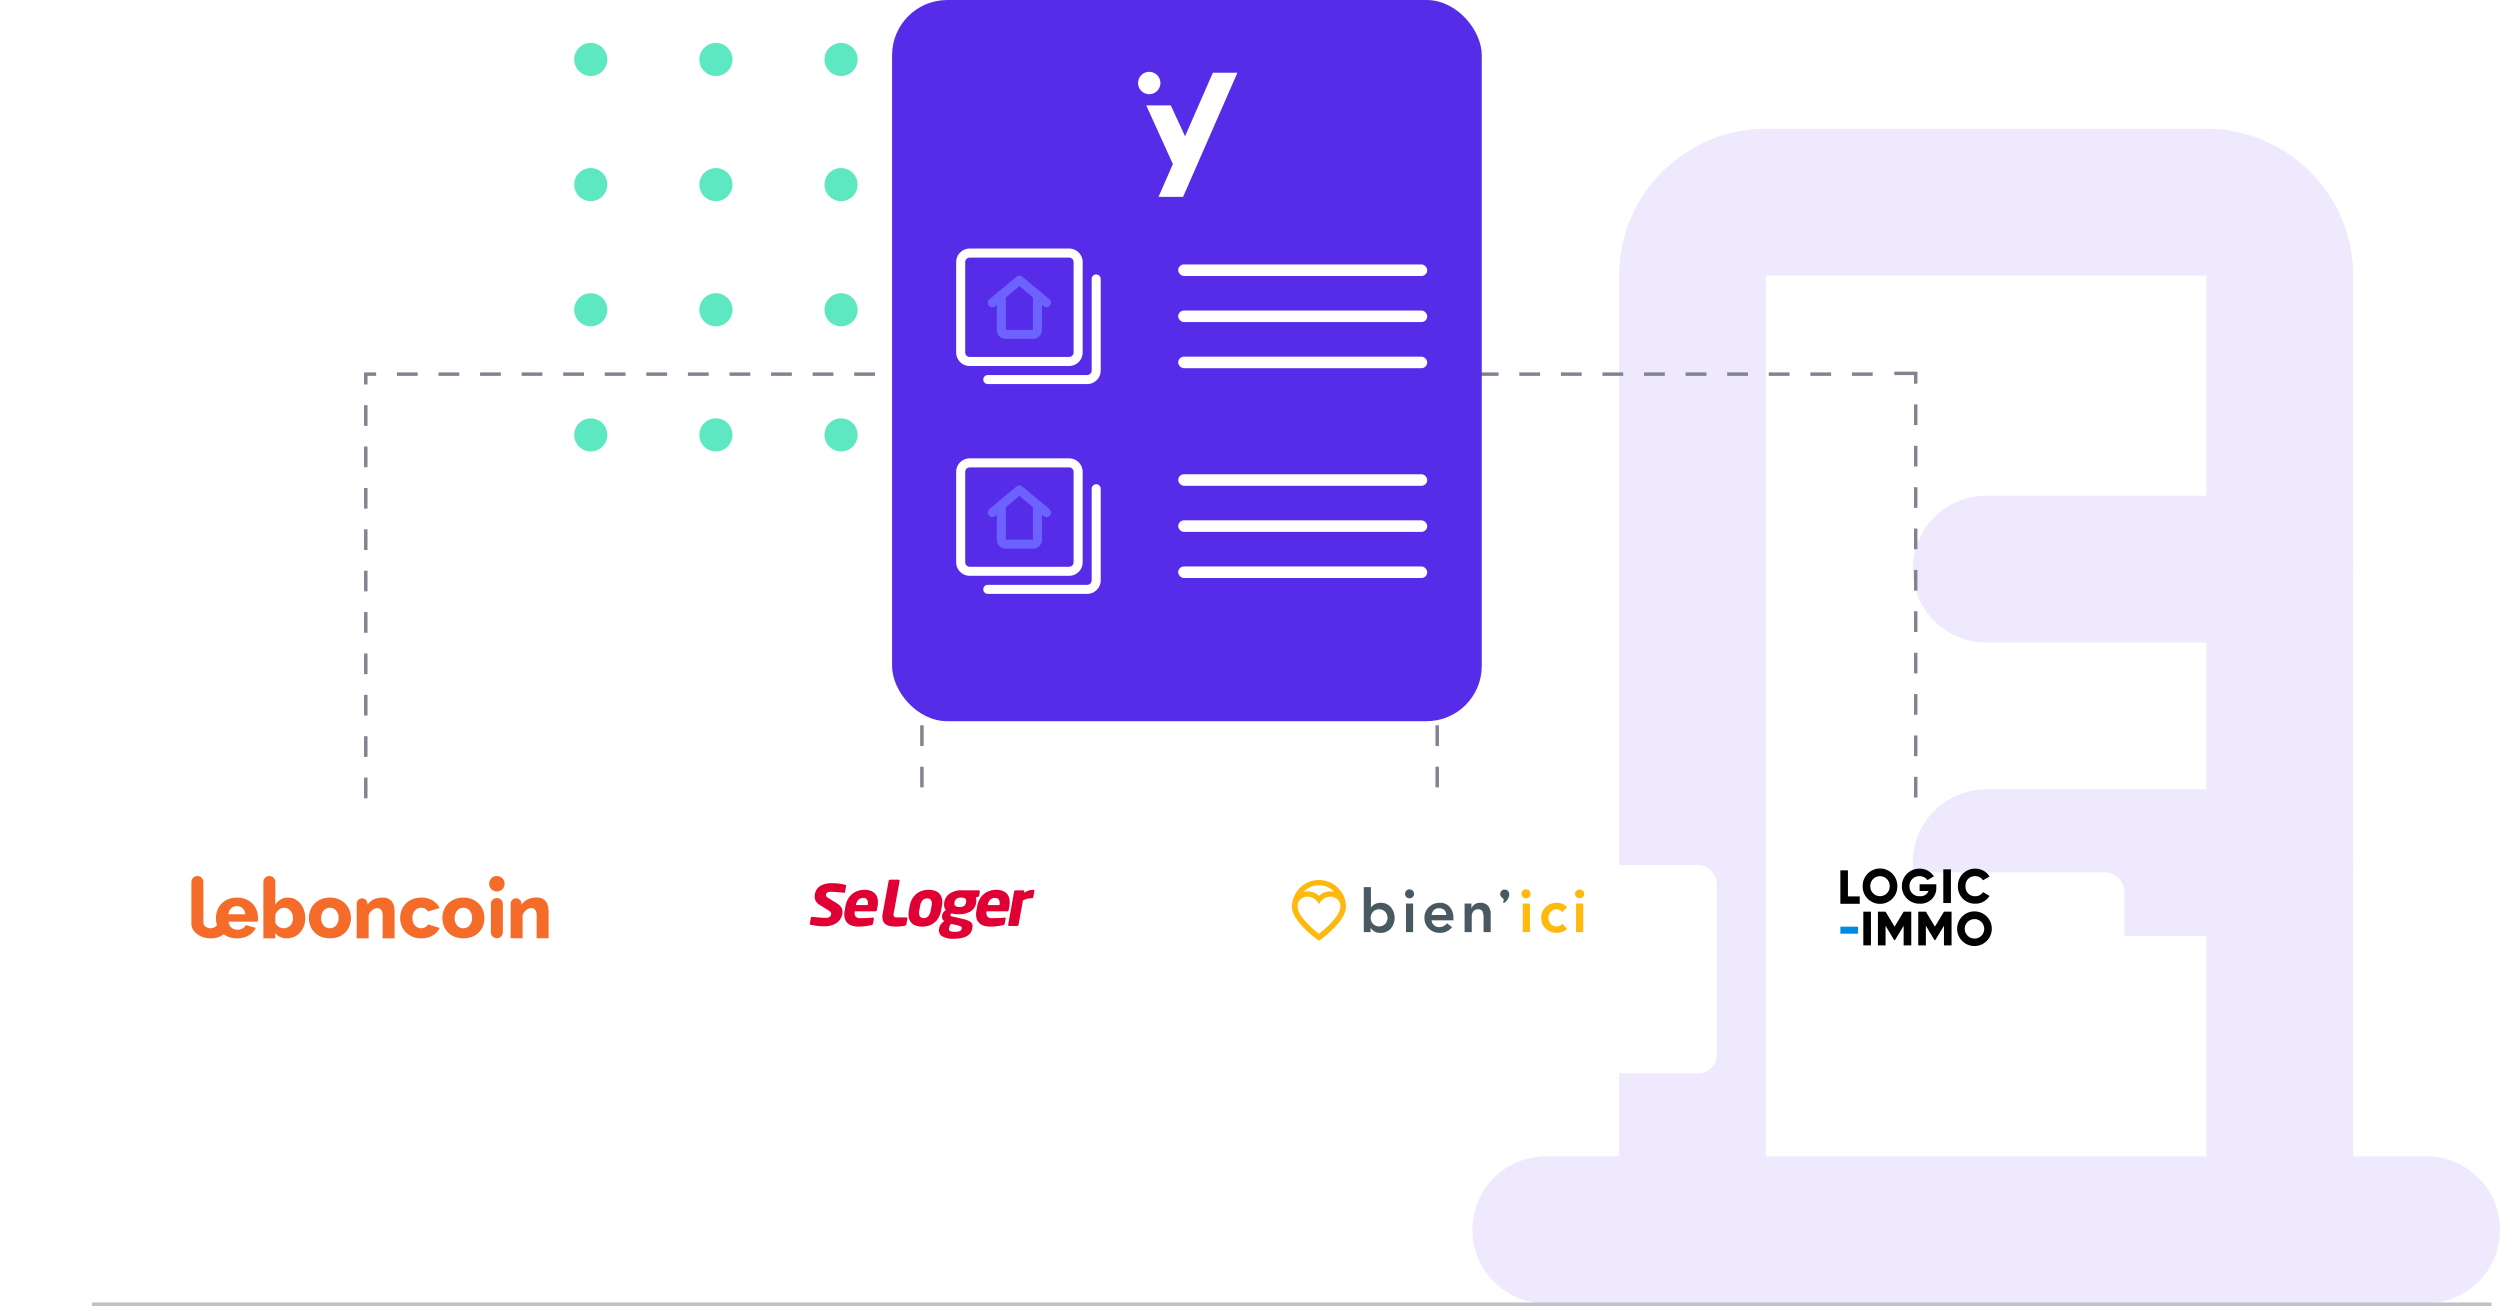 <?xml version="1.0" encoding="utf-8"?>
<svg xmlns="http://www.w3.org/2000/svg" xmlns:xlink="http://www.w3.org/1999/xlink" width="679.209" height="354.858" viewBox="0 0 679.209 354.858">
  <defs>
    <clipPath id="clip-path">
      <rect width="79" height="112" fill="none"/>
    </clipPath>
    <filter id="Rectangle_2474" x="447.999" y="189" width="177.139" height="147.023" filterUnits="userSpaceOnUse">
      <feOffset dx="16" dy="16" input="SourceAlpha"/>
      <feGaussianBlur stdDeviation="16" result="blur"/>
      <feFlood flood-color="#070723" flood-opacity="0.149"/>
      <feComposite operator="in" in2="blur"/>
      <feComposite in="SourceGraphic"/>
    </filter>
    <filter id="Rectangle_2474-2" x="299" y="187" width="215.406" height="152.59" filterUnits="userSpaceOnUse">
      <feOffset dx="16" dy="16" input="SourceAlpha"/>
      <feGaussianBlur stdDeviation="16" result="blur-2"/>
      <feFlood flood-color="#070723" flood-opacity="0.149"/>
      <feComposite operator="in" in2="blur-2"/>
      <feComposite in="SourceGraphic"/>
    </filter>
    <filter id="Rectangle_2474-3" x="168" y="187" width="197.032" height="152.046" filterUnits="userSpaceOnUse">
      <feOffset dx="16" dy="16" input="SourceAlpha"/>
      <feGaussianBlur stdDeviation="16" result="blur-3"/>
      <feFlood flood-color="#070723" flood-opacity="0.149"/>
      <feComposite operator="in" in2="blur-3"/>
      <feComposite in="SourceGraphic"/>
    </filter>
    <filter id="Rectangle_2474-4" x="0" y="186" width="233.049" height="152.937" filterUnits="userSpaceOnUse">
      <feOffset dx="16" dy="16" input="SourceAlpha"/>
      <feGaussianBlur stdDeviation="16" result="blur-4"/>
      <feFlood flood-color="#070723" flood-opacity="0.149"/>
      <feComposite operator="in" in2="blur-4"/>
      <feComposite in="SourceGraphic"/>
    </filter>
  </defs>
  <g id="lignages_immobilier_plateforme_diffusion_annonces" transform="translate(115 2.03)">
    <g id="Pattern_Dot_Vert" data-name="Pattern Dot Vert" transform="translate(41 9.627)">
      <g id="Grille_de_répétition_39" data-name="Grille de répétition 39" clip-path="url(#clip-path)">
        <g transform="translate(-655 -193)">
          <circle id="Ellipse_8" data-name="Ellipse 8" cx="4.5" cy="4.5" r="4.5" transform="translate(655 193)" fill="#5de8c1"/>
        </g>
        <g transform="translate(-621 -193)">
          <circle id="Ellipse_8-2" data-name="Ellipse 8" cx="4.5" cy="4.5" r="4.5" transform="translate(655 193)" fill="#5de8c1"/>
        </g>
        <g transform="translate(-587 -193)">
          <circle id="Ellipse_8-3" data-name="Ellipse 8" cx="4.5" cy="4.5" r="4.5" transform="translate(655 193)" fill="#5de8c1"/>
        </g>
        <g transform="translate(-655 -159)">
          <circle id="Ellipse_8-4" data-name="Ellipse 8" cx="4.5" cy="4.5" r="4.5" transform="translate(655 193)" fill="#5de8c1"/>
        </g>
        <g transform="translate(-621 -159)">
          <circle id="Ellipse_8-5" data-name="Ellipse 8" cx="4.5" cy="4.5" r="4.5" transform="translate(655 193)" fill="#5de8c1"/>
        </g>
        <g transform="translate(-587 -159)">
          <circle id="Ellipse_8-6" data-name="Ellipse 8" cx="4.5" cy="4.5" r="4.5" transform="translate(655 193)" fill="#5de8c1"/>
        </g>
        <g transform="translate(-655 -125)">
          <circle id="Ellipse_8-7" data-name="Ellipse 8" cx="4.5" cy="4.5" r="4.5" transform="translate(655 193)" fill="#5de8c1"/>
        </g>
        <g transform="translate(-621 -125)">
          <circle id="Ellipse_8-8" data-name="Ellipse 8" cx="4.5" cy="4.5" r="4.5" transform="translate(655 193)" fill="#5de8c1"/>
        </g>
        <g transform="translate(-587 -125)">
          <circle id="Ellipse_8-9" data-name="Ellipse 8" cx="4.5" cy="4.5" r="4.5" transform="translate(655 193)" fill="#5de8c1"/>
        </g>
        <g transform="translate(-655 -91)">
          <circle id="Ellipse_8-10" data-name="Ellipse 8" cx="4.5" cy="4.5" r="4.5" transform="translate(655 193)" fill="#5de8c1"/>
        </g>
        <g transform="translate(-621 -91)">
          <circle id="Ellipse_8-11" data-name="Ellipse 8" cx="4.5" cy="4.5" r="4.5" transform="translate(655 193)" fill="#5de8c1"/>
        </g>
        <g transform="translate(-587 -91)">
          <circle id="Ellipse_8-12" data-name="Ellipse 8" cx="4.5" cy="4.5" r="4.5" transform="translate(655 193)" fill="#5de8c1"/>
        </g>
      </g>
    </g>
    <g id="diffusion_annonces_immo" transform="translate(-1162 -6986.924)">
      <g id="undraw_online_organizer_ofxm" transform="translate(1072 6984.894)">
        <g id="Groupe_3340" data-name="Groupe 3340" transform="translate(355.022 34.976)">
          <g id="Group_3" data-name="Group 3" transform="translate(0 0)">
            <g id="Regular_3" data-name="Regular 3" transform="translate(20 0)">
              <path id="Tracé_10639" data-name="Tracé 10639" d="M486.228,417.571H326.692a19.949,19.949,0,0,1-19.942-19.942V138.384A39.932,39.932,0,0,1,346.634,98.5H466.286a39.932,39.932,0,0,1,39.884,39.884V397.629A19.949,19.949,0,0,1,486.228,417.571ZM346.634,377.687H466.286v-239.3H346.634Z" transform="translate(-266.866 -98.5)" fill="#eee9fd"/>
              <path id="Tracé_10640" data-name="Tracé 10640" d="M409.46,142.134H329.692a19.942,19.942,0,0,1,0-39.884H409.46a19.942,19.942,0,1,1,0,39.884Z" transform="translate(-190.098 -2.54)" fill="#eee9fd"/>
              <path id="Tracé_10641" data-name="Tracé 10641" d="M409.46,145.134H329.692a19.942,19.942,0,0,1,0-39.884H409.46a19.942,19.942,0,1,1,0,39.884Z" transform="translate(-190.098 74.228)" fill="#eee9fd"/>
              <path id="Tracé_10642" data-name="Tracé 10642" d="M372.576,148.884H332.692a19.942,19.942,0,0,1,0-39.884h39.884a19.942,19.942,0,0,1,0,39.884Z" transform="translate(-113.33 170.187)" fill="#eee9fd"/>
              <path id="Tracé_10643" data-name="Tracé 10643" d="M365.076,148.884H325.192a19.942,19.942,0,0,1,0-39.884h39.884a19.942,19.942,0,0,1,0,39.884Z" transform="translate(-305.25 170.187)" fill="#eee9fd"/>
            </g>
          </g>
        </g>
        <g id="Groupe_3332" data-name="Groupe 3332" transform="translate(73.908 100.969)">
          <path id="Tracé_10606" data-name="Tracé 10606" d="M417.651,419.89h-.937v5.621h.937Zm0,11.243h-.937v5.621h.937Zm0,11.243h-.937V448h.937Zm0,11.243h-.937v5.621h.937Zm0,11.243h-.937v5.621h.937Zm0,11.243h-.937v5.621h.937Zm0,11.243h-.937v5.621h.937Zm0,11.243h-.937v5.621h.937Zm0,11.243h-.937v5.621h.937Zm0,11.243h-.937V526.7h.937Z" transform="translate(-416.714 -410.784)" fill="#828290"/>
          <path id="Tracé_10607" data-name="Tracé 10607" d="M129.993,368.646h-3.279v3.279h.937v-2.342h2.342Z" transform="translate(-126.714 -368.441)" fill="#828290"/>
          <path id="Tracé_10608" data-name="Tracé 10608" d="M832.965,616.662h-5.647v.937h5.647Zm-11.295,0h-5.645v.937h5.647Zm-11.294,0h-5.648v.937h5.648Zm-11.295,0h-5.647v.937h5.647Zm-11.294,0h-5.647v.937h5.647Zm-11.295,0h-5.647v.937h5.647Zm-11.294,0h-5.647v.937H765.2Zm-11.294,0h-5.647v.937h5.647Zm-11.294,0h-5.647v.937h5.647Zm-11.295,0H725.67v.937h5.647Zm-11.294,0h-5.647v.937h5.647Zm-11.294,0h-5.647v.937h5.647Zm-11.294,0h-5.647v.937h5.648Zm-11.295,0h-5.647v.937h5.647Zm-11.294,0H669.2v.937h5.647Zm-11.295,0H657.9v.937h5.647Zm-11.294,0H646.61v.937h5.647Zm-11.294,0h-5.647v.937h5.647Zm-11.294,0h-5.647v.937h5.647Zm-11.294,0h-5.647v.937h5.647Zm-11.294,0h-5.647v.937h5.647Zm-11.294,0h-5.647v.937h5.647Zm-11.294,0h-5.647v.937h5.647Zm-11.294,0H567.55v.937H573.2Zm-11.294,0h-5.647v.937H561.9Zm-11.294,0h-5.647v.937h5.647Zm-11.294,0h-5.647v.937h5.647Zm-11.294,0h-5.647v.937h5.647Zm-11.294,0h-5.647v.937h5.647Zm-11.294,0h-5.647v.937h5.647Zm-11.294,0H488.49v.937h5.647Zm-11.294,0H477.2v.937h5.647Zm-11.294,0H465.9v.937h5.647Zm-11.294,0h-5.647v.937h5.647Zm-11.294,0h-5.647v.937h5.647Zm-11.294,0h-5.647v.937h5.647Z" transform="translate(-423.092 -616.457)" fill="#828290"/>
          <path id="Tracé_10609" data-name="Tracé 10609" d="M881.122,368.646h-6.279v.937h5.342v2.342h.937Z" transform="translate(-459.093 -368.646)" fill="#828290"/>
          <path id="Tracé_10610" data-name="Tracé 10610" d="M1172.791,526.7h-.937v-5.621h.937Zm0-11.243h-.937v-5.621h.937Zm0-11.243h-.937V498.59h.937Zm0-11.243h-.937v-5.621h.937Zm0-11.243h-.937V476.1h.937Zm0-11.243h-.937v-5.621h.937Zm0-11.243h-.937v-5.621h.937Zm0-11.243h-.937v-5.621h.937Zm0-11.243h-.937v-5.621h.937Zm0-11.243h-.937V419.89h.937Z" transform="translate(-750.761 -410.99)" fill="#828290"/>
        </g>
        <g id="Groupe_3338" data-name="Groupe 3338" transform="translate(234.776 197.051)">
          <path id="Tracé_10606-2" data-name="Tracé 10606" d="M417.651,419.89h-.937v5.621h.937Zm0,11.243h-.937v5.621h.937Z" transform="translate(-426.49 -419.89)" fill="#828290"/>
        </g>
        <g id="Groupe_3333" data-name="Groupe 3333" transform="translate(0 236.892)">
          <rect id="Rectangle_2473" data-name="Rectangle 2473" width="651.89" height="1" transform="translate(0 116.967)" fill="#c0c0c7"/>
        </g>
        <g id="Groupe_3330" data-name="Groupe 3330" transform="translate(217.361 0)">
          <rect id="Rectangle_2464" data-name="Rectangle 2464" width="160.21" height="195.936" rx="15" fill="#572ce8"/>
          <g id="Groupe_3329" data-name="Groupe 3329" transform="translate(-291.503 -210.959)">
            <rect id="Rectangle_2466" data-name="Rectangle 2466" width="67.652" height="3.132" rx="1.566" transform="translate(369.242 282.804)" fill="#fff"/>
            <rect id="Rectangle_2467" data-name="Rectangle 2467" width="67.652" height="3.132" rx="1.566" transform="translate(369.242 295.331)" fill="#fff"/>
            <rect id="Rectangle_2468" data-name="Rectangle 2468" width="67.652" height="3.132" rx="1.566" transform="translate(369.242 307.858)" fill="#fff"/>
            <g id="Real-Estate_real-estate-house" data-name="Real-Estate / real-estate-house" transform="translate(-135.081 183.738)">
              <g id="Group_6" data-name="Group 6" transform="translate(444 94.75)">
                <g id="Regular_6" data-name="Regular 6">
                  <path id="Tracé_10630" data-name="Tracé 10630" d="M474.68,126.658h-27A3.686,3.686,0,0,1,444,122.976V98.432a3.686,3.686,0,0,1,3.682-3.682h27a3.686,3.686,0,0,1,3.682,3.682v24.544A3.686,3.686,0,0,1,474.68,126.658Zm-27-29.453a1.229,1.229,0,0,0-1.227,1.227v24.544a1.229,1.229,0,0,0,1.227,1.227h27a1.229,1.229,0,0,0,1.227-1.227V98.432A1.229,1.229,0,0,0,474.68,97.2Z" transform="translate(-444 -94.75)" fill="#fff"/>
                  <path id="Tracé_10631" data-name="Tracé 10631" d="M476.726,128.83h-27a1.227,1.227,0,0,1,0-2.454h27a1.229,1.229,0,0,0,1.227-1.227V100.277a1.227,1.227,0,1,1,2.454,0v24.872A3.686,3.686,0,0,1,476.726,128.83Z" transform="translate(-441.137 -92.014)" fill="#fff"/>
                  <path id="Tracé_10632" data-name="Tracé 10632" d="M460.568,114.84H453.2a2.457,2.457,0,0,1-2.454-2.454v-9.409a1.227,1.227,0,1,1,2.454,0v9.409h7.363v-9.409a1.227,1.227,0,1,1,2.454,0v9.409A2.457,2.457,0,0,1,460.568,114.84Z" transform="translate(-439.705 -90.296)" fill="#6c63ff"/>
                  <path id="Tracé_10633" data-name="Tracé 10633" d="M465.2,107.84a1.219,1.219,0,0,1-.785-.285l-6.578-5.482-6.578,5.482a1.227,1.227,0,0,1-1.571-1.885l7.363-6.136a1.226,1.226,0,0,1,1.571,0l7.363,6.136a1.227,1.227,0,0,1-.785,2.17Z" transform="translate(-440.66 -91.887)" fill="#6c63ff"/>
                </g>
              </g>
            </g>
          </g>
          <g id="Groupe_3329-2" data-name="Groupe 3329" transform="translate(-291.503 -153.959)">
            <rect id="Rectangle_2466-2" data-name="Rectangle 2466" width="67.652" height="3.132" rx="1.566" transform="translate(369.242 282.804)" fill="#fff"/>
            <rect id="Rectangle_2467-2" data-name="Rectangle 2467" width="67.652" height="3.132" rx="1.566" transform="translate(369.242 295.331)" fill="#fff"/>
            <rect id="Rectangle_2468-2" data-name="Rectangle 2468" width="67.652" height="3.132" rx="1.566" transform="translate(369.242 307.858)" fill="#fff"/>
            <g id="Real-Estate_real-estate-house-2" data-name="Real-Estate / real-estate-house" transform="translate(-135.081 183.738)">
              <g id="Group_6-2" data-name="Group 6" transform="translate(444 94.75)">
                <g id="Regular_6-2" data-name="Regular 6">
                  <path id="Tracé_10630-2" data-name="Tracé 10630" d="M474.68,126.658h-27A3.686,3.686,0,0,1,444,122.976V98.432a3.686,3.686,0,0,1,3.682-3.682h27a3.686,3.686,0,0,1,3.682,3.682v24.544A3.686,3.686,0,0,1,474.68,126.658Zm-27-29.453a1.229,1.229,0,0,0-1.227,1.227v24.544a1.229,1.229,0,0,0,1.227,1.227h27a1.229,1.229,0,0,0,1.227-1.227V98.432A1.229,1.229,0,0,0,474.68,97.2Z" transform="translate(-444 -94.75)" fill="#fff"/>
                  <path id="Tracé_10631-2" data-name="Tracé 10631" d="M476.726,128.83h-27a1.227,1.227,0,0,1,0-2.454h27a1.229,1.229,0,0,0,1.227-1.227V100.277a1.227,1.227,0,1,1,2.454,0v24.872A3.686,3.686,0,0,1,476.726,128.83Z" transform="translate(-441.137 -92.014)" fill="#fff"/>
                  <path id="Tracé_10632-2" data-name="Tracé 10632" d="M460.568,114.84H453.2a2.457,2.457,0,0,1-2.454-2.454v-9.409a1.227,1.227,0,1,1,2.454,0v9.409h7.363v-9.409a1.227,1.227,0,1,1,2.454,0v9.409A2.457,2.457,0,0,1,460.568,114.84Z" transform="translate(-439.705 -90.296)" fill="#6c63ff"/>
                  <path id="Tracé_10633-2" data-name="Tracé 10633" d="M465.2,107.84a1.219,1.219,0,0,1-.785-.285l-6.578-5.482-6.578,5.482a1.227,1.227,0,0,1-1.571-1.885l7.363-6.136a1.226,1.226,0,0,1,1.571,0l7.363,6.136a1.227,1.227,0,0,1-.785,2.17Z" transform="translate(-440.66 -91.887)" fill="#6c63ff"/>
                </g>
              </g>
            </g>
          </g>
          <g id="Logo_Sigle_Y_Fond_sombre" transform="translate(66.836 19.524)">
            <path id="Tracé_7251" data-name="Tracé 7251" d="M1426.878,1463.214l-3.879-8.39h-6.66l7.229,15.949-3.9,8.9h6.672l14.76-33.729h-6.66Z" transform="translate(-1414.114 -1445.714)" fill="#fff"/>
            <path id="Tracé_7252" data-name="Tracé 7252" d="M1416.1,1447.425a3.033,3.033,0,1,0-3.033,3.033,3.033,3.033,0,0,0,3.033-3.033" transform="translate(-1410.036 -1444.392)" fill="#fff"/>
          </g>
        </g>
        <g id="Groupe_3810" data-name="Groupe 3810" transform="translate(374.776 197.051)">
          <path id="Tracé_10606-3" data-name="Tracé 10606" d="M417.651,419.89h-.937v5.621h.937Zm0,11.243h-.937v5.621h.937Z" transform="translate(-426.49 -419.89)" fill="#828290"/>
        </g>
      </g>
      <g id="Groupe_3337" data-name="Groupe 3337" transform="translate(1079.479 7203.357)">
        <g id="Groupe_3331" data-name="Groupe 3331" transform="translate(-552.547 2.538)">
          <g transform="matrix(1, 0, 0, 1, 520.07, -221)" filter="url(#Rectangle_2474)">
            <rect id="Rectangle_2474-5" data-name="Rectangle 2474" width="81.139" height="51.023" rx="5" transform="matrix(1, 0, 0, 1, 480, 221)" fill="#fff"/>
          </g>
          <g id="Page-1" transform="translate(986.431 15)">
            <g id="LI_Tablet_25ans" transform="translate(33.636 0)">
              <g id="Group" transform="translate(0 0)">
                <g id="Group-16-Copy" transform="translate(0 0)">
                  <path id="Fill-1" d="M0,34.914H4.785V33H0Z" transform="translate(0 -17.241)" fill="#008be3" fill-rule="evenodd"/>
                  <path id="Fill-2" d="M0,1v9.092H5.264v-2H2.054V1Z" transform="translate(0 -0.553)" fill-rule="evenodd"/>
                  <g id="Group-15" transform="translate(6.059)">
                    <path id="Fill-3" d="M20.008,4.825a2.639,2.639,0,1,0-5.276,0,2.639,2.639,0,1,0,5.276,0m-7.345,0a4.708,4.708,0,1,1,9.414,0,4.708,4.708,0,1,1-9.414,0" transform="translate(-12.663 -0.066)" fill-rule="evenodd"/>
                    <g id="Group-7" transform="translate(10.655)">
                      <path id="Fill-5" d="M9.463,5.087A4.254,4.254,0,0,1,5,9.584,4.725,4.725,0,0,1,.113,4.838,4.72,4.72,0,0,1,4.859.066,4.617,4.617,0,0,1,8.816,2.158L7.058,3.178A2.579,2.579,0,0,0,4.846,2.106,2.617,2.617,0,0,0,2.182,4.851,2.623,2.623,0,0,0,5.027,7.545,2.248,2.248,0,0,0,7.342,6.133H4.924V4.3H9.463Z" transform="translate(-0.113 -0.066)" fill-rule="evenodd"/>
                    </g>
                    <path id="Fill-8" d="M58.442,9.6h2.069V.449H58.442Z" transform="translate(-36.536 -0.266)" fill-rule="evenodd"/>
                    <path id="Fill-10" d="M66.738,4.825A4.614,4.614,0,0,1,71.445.067a4.5,4.5,0,0,1,3.879,2.118L73.54,3.23a2.334,2.334,0,0,0-2.095-1.124,2.52,2.52,0,0,0-2.638,2.719,2.52,2.52,0,0,0,2.638,2.719A2.319,2.319,0,0,0,73.54,6.42l1.785,1.046a4.471,4.471,0,0,1-3.879,2.118,4.614,4.614,0,0,1-4.707-4.759" transform="translate(-40.863 -0.066)" fill-rule="evenodd"/>
                    <path id="Fill-11" d="M13.035,33.644H15.1V24.492H13.035Z" transform="translate(-12.857 -12.804)" fill-rule="evenodd"/>
                    <path id="Fill-12" d="M30.383,33.644H28.314V28.323l-2.341,3.883h-.233L23.4,28.323v5.321H21.331V24.492H23.4l2.457,4.066,2.457-4.066h2.069Z" transform="translate(-17.183 -12.804)" fill-rule="evenodd"/>
                    <path id="Fill-13" d="M53.273,33.644H51.2V28.323l-2.341,3.883H48.63l-2.341-3.883v5.321H44.221V24.492h2.069l2.457,4.066L51.2,24.492h2.069Z" transform="translate(-29.12 -12.804)" fill-rule="evenodd"/>
                    <path id="Fill-14" d="M73.644,28.868a2.639,2.639,0,1,0-2.638,2.72,2.589,2.589,0,0,0,2.638-2.72m-7.345,0a4.707,4.707,0,1,1,4.707,4.759A4.692,4.692,0,0,1,66.3,28.868" transform="translate(-40.634 -12.605)" fill-rule="evenodd"/>
                  </g>
                </g>
              </g>
            </g>
          </g>
        </g>
        <g id="Groupe_3334" data-name="Groupe 3334" transform="translate(-808.471 0.537)">
          <g transform="matrix(1, 0, 0, 1, 775.99, -219)" filter="url(#Rectangle_2474-2)">
            <rect id="Rectangle_2474-6" data-name="Rectangle 2474" width="119.407" height="56.59" rx="5" transform="matrix(1, 0, 0, 1, 331, 219)" fill="#fff"/>
          </g>
          <g id="logo_bienici" transform="translate(1126.992 20)">
            <path id="Tracé_10634" data-name="Tracé 10634" d="M0,7.308c0,1.709,1.182,3.75,3.513,6.066a31.163,31.163,0,0,0,3.38,2.894l.449.323.449-.323a31.087,31.087,0,0,0,3.38-2.894c2.331-2.316,3.513-4.357,3.513-6.066A7.343,7.343,0,0,0,0,7.308Zm7.343-5.78a5.8,5.8,0,0,1,4.2,1.8,4.591,4.591,0,0,0-1.162-.147A4.181,4.181,0,0,0,7.342,4.411,4.181,4.181,0,0,0,4.3,3.177a4.6,4.6,0,0,0-1.161.147,5.8,5.8,0,0,1,4.2-1.8ZM1.535,7.308A5.78,5.78,0,0,1,1.6,6.444a2.931,2.931,0,0,1,.133-.32A2.774,2.774,0,0,1,4.3,4.6,3.446,3.446,0,0,1,7.342,6.715,3.541,3.541,0,0,1,10.384,4.6a2.774,2.774,0,0,1,2.569,1.526,2.922,2.922,0,0,1,.133.321,5.78,5.78,0,0,1,.065.863c0,2.436-3.846,5.885-5.808,7.387-1.962-1.5-5.808-4.951-5.808-7.387Z" transform="translate(0 0)" fill="#ffb90c" fill-rule="evenodd"/>
            <path id="Tracé_10635" data-name="Tracé 10635" d="M222.9,35.236V23h1.945v5.454h.047a3.207,3.207,0,0,1,2.641-1.186,3.476,3.476,0,0,1,2.7,1.166,4.589,4.589,0,0,1,.008,5.837,3.566,3.566,0,0,1-2.791,1.162,2.894,2.894,0,0,1-2.672-1.36h-.032v1.162Zm1.882-3.885a2.356,2.356,0,0,0,.625,1.64,2.344,2.344,0,0,0,3.317,0,2.477,2.477,0,0,0,0-3.28,2.344,2.344,0,0,0-3.317,0,2.356,2.356,0,0,0-.625,1.64Zm9.58,3.885v-7.77h1.945v7.77h-1.945Zm5.018-3.885a3.857,3.857,0,0,1,1.214-2.94,4.232,4.232,0,0,1,3.016-1.142,3.361,3.361,0,0,1,2.645,1.118,4.526,4.526,0,0,1,.992,3.11v.53h-5.922a2,2,0,0,0,.68,1.344,2.08,2.08,0,0,0,1.407.506,2.6,2.6,0,0,0,2.087-1.051l1.391,1.051a4.031,4.031,0,0,1-3.281,1.557,4.235,4.235,0,0,1-3.012-1.142,3.851,3.851,0,0,1-1.218-2.94Zm1.945-.778h3.985a1.8,1.8,0,0,0-.542-1.352,2.022,2.022,0,0,0-1.435-.49,1.935,1.935,0,0,0-1.368.49A2.142,2.142,0,0,0,241.326,30.572Zm8.964,4.663v-7.77h1.85v1.249h.032a2.412,2.412,0,0,1,2.38-1.446,2.565,2.565,0,0,1,2.143.869,3.419,3.419,0,0,1,.688,2.189v4.909h-1.937V31.3a5.466,5.466,0,0,0-.043-.735,4.765,4.765,0,0,0-.162-.711,1.114,1.114,0,0,0-.427-.613,1.356,1.356,0,0,0-.8-.217,1.6,1.6,0,0,0-1.344.557,2.224,2.224,0,0,0-.435,1.411v4.245h-1.945Zm-14.955-9.18a1.226,1.226,0,1,0-1.226-1.226,1.226,1.226,0,0,0,1.226,1.226Zm25.442.984a1.642,1.642,0,0,0,.115-.39.8.8,0,0,0-.017-.353.517.517,0,0,0-.209-.275,2.074,2.074,0,0,1-.533-.544,1.04,1.04,0,0,1-.16-.727,1.254,1.254,0,0,1,.152-.467,1.183,1.183,0,0,1,.731-.571,1.253,1.253,0,0,1,.49-.034,1.143,1.143,0,0,1,.806.463,1.314,1.314,0,0,1,.266.909,2.241,2.241,0,0,1-.261.972,3.741,3.741,0,0,1-.524.751,3.6,3.6,0,0,1-.554.5C260.9,27.405,260.72,27.172,260.777,27.04Z" transform="translate(-203.383 -20.986)" fill="#495962" fill-rule="evenodd"/>
            <path id="Tracé_10636" data-name="Tracé 10636" d="M712.681,41.531v-7.77h1.945v7.77h-1.945Zm5.018-3.885a3.857,3.857,0,0,1,1.214-2.94,4.232,4.232,0,0,1,3.016-1.142,3.606,3.606,0,0,1,2.815,1.186L723.4,36.093a2.1,2.1,0,0,0-1.47-.775,2.135,2.135,0,0,0-1.661.688,2.466,2.466,0,0,0,0,3.28,2.135,2.135,0,0,0,1.661.688,1.774,1.774,0,0,0,1.5-.727l1.3,1.391a3.443,3.443,0,0,1-1.352.814,4.569,4.569,0,0,1-1.447.277,4.235,4.235,0,0,1-3.013-1.142,3.851,3.851,0,0,1-1.218-2.94Zm9.185-6.521a1.108,1.108,0,0,1,.356-.818,1.2,1.2,0,0,1,.87-.348,1.287,1.287,0,0,1,.9.332,1.138,1.138,0,0,1,0,1.668,1.287,1.287,0,0,1-.9.332,1.194,1.194,0,0,1-.874-.348A1.114,1.114,0,0,1,726.885,31.125Zm.269,10.406v-7.77H729.1v7.77h-1.945Zm-13.587-9.18a1.226,1.226,0,1,0-1.226-1.226,1.226,1.226,0,0,0,1.226,1.226Z" transform="translate(-649.969 -27.281)" fill="#ffb90c" fill-rule="evenodd"/>
          </g>
        </g>
        <g id="Groupe_3335" data-name="Groupe 3335" transform="translate(-902.493 0.537)">
          <g transform="matrix(1, 0, 0, 1, 870.01, -219)" filter="url(#Rectangle_2474-3)">
            <rect id="Rectangle_2474-7" data-name="Rectangle 2474" width="101.033" height="56.046" rx="5" transform="matrix(1, 0, 0, 1, 200, 219)" fill="#fff"/>
          </g>
          <g id="logo_header" data-name="logo header" transform="translate(1086.804 20)">
            <g id="logo-sl" transform="translate(3.209)">
              <path id="path-1" d="M20.737,6.832a1.853,1.853,0,0,0-.163-1.415,1.226,1.226,0,0,0-1.068-.465,1.8,1.8,0,0,0-1.254.474,2.41,2.41,0,0,0-.689,1.406L17.55,6.9h3.176ZM50.846,2.885a.349.349,0,0,1,.292.127.377.377,0,0,1,.065.313l-.174.966a.39.39,0,0,1-.125.255.847.847,0,0,1-.257.118l-.57.17a2.036,2.036,0,0,1,.163.593,2.1,2.1,0,0,1-.006.66l-.025.136a3.333,3.333,0,0,1-1.56,2.413,6.426,6.426,0,0,1-3.319.754,6.626,6.626,0,0,1-1.069-.077,3.391,3.391,0,0,1-.7-.178.663.663,0,0,0-.223.178.488.488,0,0,0-.091.212.357.357,0,0,0,.05.3.744.744,0,0,0,.389.169l1.895.424q1.091.237,1.835.466a4.261,4.261,0,0,1,1.171.525,1.385,1.385,0,0,1,.561.711,2.108,2.108,0,0,1,.025,1.025l-.025.135q-.5,2.761-5.068,2.761a5.564,5.564,0,0,1-3.179-.712,1.9,1.9,0,0,1-.756-2.05l.024-.135a2.53,2.53,0,0,1,.424-1,3.557,3.557,0,0,1,.964-.9,1.173,1.173,0,0,1-.553-.7,1.889,1.889,0,0,1-.053-.872,1.846,1.846,0,0,1,.368-.831,2.944,2.944,0,0,1,.66-.609,1.618,1.618,0,0,1-.443-.931,3.27,3.27,0,0,1,0-1.084l.025-.136a3.576,3.576,0,0,1,1.456-2.321,5.821,5.821,0,0,1,3.483-.88ZM43.412,12a2.715,2.715,0,0,0-.337.466,2.173,2.173,0,0,0-.22.686l-.025.135a.585.585,0,0,0,.249.653,2.812,2.812,0,0,0,1.341.212,5.364,5.364,0,0,0,.883-.059,1.682,1.682,0,0,0,.547-.178.76.76,0,0,0,.295-.279,1.126,1.126,0,0,0,.124-.348l.024-.135a.421.421,0,0,0-.02-.229.463.463,0,0,0-.215-.212,2.448,2.448,0,0,0-.5-.2c-.22-.069-.521-.147-.9-.238ZM37.33,2.75a4.763,4.763,0,0,1,1.823.313,2.924,2.924,0,0,1,1.2.881,3.027,3.027,0,0,1,.591,1.381,5.249,5.249,0,0,1-.041,1.829l-.214,1.185a6.16,6.16,0,0,1-.618,1.829,4.816,4.816,0,0,1-1.087,1.381,4.739,4.739,0,0,1-1.522.881,5.688,5.688,0,0,1-1.936.313,4.763,4.763,0,0,1-1.823-.313,2.849,2.849,0,0,1-1.812-2.262,5.214,5.214,0,0,1,.041-1.829l.213-1.185a6.2,6.2,0,0,1,.618-1.829,4.755,4.755,0,0,1,1.1-1.381,4.871,4.871,0,0,1,1.532-.881A5.681,5.681,0,0,1,37.33,2.75Zm-17.41,0a4.39,4.39,0,0,1,1.815.339,2.92,2.92,0,0,1,1.184.931,3.143,3.143,0,0,1,.558,1.405,5.441,5.441,0,0,1-.05,1.778l-.178.982a.422.422,0,0,1-.44.407H17.245l-.007.034a2.657,2.657,0,0,0-.036.689,1.226,1.226,0,0,0,.191.586,1.133,1.133,0,0,0,.477.4,1.933,1.933,0,0,0,.837.151q.418,0,.893-.017l.939-.034q.465-.016.872-.042c.271-.017.495-.036.673-.059h.053c.22,0,.315.091.283.272l-.234,1.3a.643.643,0,0,1-.125.306.585.585,0,0,1-.324.154,16.207,16.207,0,0,1-1.7.307,16.015,16.015,0,0,1-1.955.1,5.38,5.38,0,0,1-1.53-.22,3.1,3.1,0,0,1-1.281-.728,2.862,2.862,0,0,1-.77-1.346A4.671,4.671,0,0,1,14.49,8.39L14.7,7.2a6.175,6.175,0,0,1,.629-1.845A4.774,4.774,0,0,1,18,3.063,5.688,5.688,0,0,1,19.92,2.75Zm35.8,0a4.391,4.391,0,0,1,1.815.339,2.913,2.913,0,0,1,1.184.931,3.134,3.134,0,0,1,.558,1.405A5.42,5.42,0,0,1,59.228,7.2l-.177.982a.423.423,0,0,1-.44.407H53.045l-.007.034A2.657,2.657,0,0,0,53,9.315a1.226,1.226,0,0,0,.191.586,1.129,1.129,0,0,0,.477.4,1.935,1.935,0,0,0,.837.151q.418,0,.892-.017l.94-.034q.465-.016.872-.042c.271-.017.495-.036.673-.059h.053c.22,0,.315.091.283.272l-.234,1.3a.643.643,0,0,1-.125.306.588.588,0,0,1-.325.154,16.127,16.127,0,0,1-1.7.307,16.023,16.023,0,0,1-1.955.1,5.38,5.38,0,0,1-1.53-.22,3.107,3.107,0,0,1-1.282-.728,2.867,2.867,0,0,1-.769-1.346A4.693,4.693,0,0,1,50.29,8.39L50.5,7.2a6.194,6.194,0,0,1,.629-1.845,4.773,4.773,0,0,1,2.664-2.3A5.686,5.686,0,0,1,55.72,2.75ZM29.129,0a.281.281,0,0,1,.225.1.27.27,0,0,1,.061.237L27.812,9.1A1.126,1.126,0,0,0,27.9,10a1.051,1.051,0,0,0,.818.246h2.518a.283.283,0,0,1,.226.1.275.275,0,0,1,.061.238l-.288,1.575a.448.448,0,0,1-.414.356c-.146.034-.327.063-.562.094-.287.038-.613.072-.939.1-.268.02-.667.03-.9.03A8.939,8.939,0,0,1,26.83,12.6a2.912,2.912,0,0,1-1.265-.524,2.106,2.106,0,0,1-.73-1.11A4.081,4.081,0,0,1,24.828,9.1l1.6-8.757A.4.4,0,0,1,26.58.1a.406.406,0,0,1,.263-.1ZM11.084.95a13.325,13.325,0,0,1,2.044.131,16.054,16.054,0,0,1,1.575.333c.157.042.2.106.174.255h0l-.3,1.66c-.039.214-.139.232-.238.232h-.054c-.147-.013-.357-.037-.626-.07s-.582-.066-.91-.093-.668-.052-1-.072-.655-.031-.926-.031a2.5,2.5,0,0,0-.97.14.779.779,0,0,0-.451.611.606.606,0,0,0,.146.539,2.406,2.406,0,0,0,.461.37h0l2.354,1.457a4.25,4.25,0,0,1,.888.714,2.665,2.665,0,0,1,.478.726,2.009,2.009,0,0,1,.163.742,3.857,3.857,0,0,1-.062.782,3.742,3.742,0,0,1-.5,1.289,3.6,3.6,0,0,1-.981,1.041,4.968,4.968,0,0,1-1.475.7,7,7,0,0,1-1.992.258c-.29,0-.6-.01-.919-.03s-.652-.051-.982-.091-.658-.089-.963-.142-.587-.115-.834-.181c-.156-.042-.2-.106-.173-.255h0l.3-1.66a.292.292,0,0,1,.1-.169.26.26,0,0,1,.184-.063h.07c.276.042.584.079.913.112s.681.066,1.011.092.647.049.936.063.519.02.691.02a2.091,2.091,0,0,0,1.154-.231A1.079,1.079,0,0,0,10.8,9.4a.728.728,0,0,0-.121-.559,1.955,1.955,0,0,0-.589-.5h0L7.623,6.809A2.737,2.737,0,0,1,6.545,5.631,2.739,2.739,0,0,1,6.387,3.97,3.3,3.3,0,0,1,7.8,1.726,5.9,5.9,0,0,1,11.084.95ZM65.74,2.75a.282.282,0,0,1,.225.1.279.279,0,0,1,.062.239l-.292,1.621a.467.467,0,0,1-.109.222.269.269,0,0,1-.211.1h-.139a4.432,4.432,0,0,0-1.234.169,7.4,7.4,0,0,0-1.123.422l-1.19,6.608a.434.434,0,0,1-.149.245.393.393,0,0,1-.264.11H59.2a.292.292,0,0,1-.233-.11.284.284,0,0,1-.07-.246l1.624-9.011a.4.4,0,0,1,.147-.238.406.406,0,0,1,.263-.1H63.01a.282.282,0,0,1,.226.1.275.275,0,0,1,.061.239l-.061.341a4.556,4.556,0,0,1,1.217-.605A4.15,4.15,0,0,1,65.74,2.75ZM36.909,5.087a1.659,1.659,0,0,0-1.256.516,2.968,2.968,0,0,0-.678,1.55l-.214,1.185A2.338,2.338,0,0,0,34.88,9.9a1.131,1.131,0,0,0,1.069.525q1.544,0,1.919-2.084l.214-1.185Q38.454,5.087,36.909,5.087Zm9.235-.221a1.985,1.985,0,0,0-1.319.349,1.477,1.477,0,0,0-.489.872l-.024.136a1.487,1.487,0,0,0-.017.432.686.686,0,0,0,.166.381.978.978,0,0,0,.432.271,2.471,2.471,0,0,0,.792.1,2.006,2.006,0,0,0,1.3-.322,1.441,1.441,0,0,0,.47-.864l.024-.136a1.1,1.1,0,0,0-.157-.872Q47.069,4.867,46.145,4.866Zm9.162.085a1.8,1.8,0,0,0-1.255.474,2.41,2.41,0,0,0-.689,1.406L53.35,6.9h3.176l.012-.068a1.846,1.846,0,0,0-.164-1.415A1.224,1.224,0,0,0,55.306,4.952Z" transform="translate(-5)" fill="#e00034"/>
            </g>
          </g>
        </g>
        <g id="Groupe_3336" data-name="Groupe 3336" transform="translate(-1131.04 -0.463)">
          <g transform="matrix(1, 0, 0, 1, 1098.56, -218)" filter="url(#Rectangle_2474-4)">
            <rect id="Rectangle_2474-8" data-name="Rectangle 2474" width="137.049" height="56.937" rx="5" transform="matrix(1, 0, 0, 1, 32, 218)" fill="#fff"/>
          </g>
          <path id="logo_lbc" d="M130.622,53.53a1.628,1.628,0,0,1-3.255,0V45.866a1.628,1.628,0,1,1,3.255,0Zm.474-13.208a2.1,2.1,0,1,1-2.1-2.1A2.1,2.1,0,0,1,131.1,40.322Zm4.584,5.465v.267a3.883,3.883,0,0,1,1.666-1.473,5.654,5.654,0,0,1,2.479-.518,3.287,3.287,0,0,1,1.676.376,2.676,2.676,0,0,1,.985.975,3.775,3.775,0,0,1,.457,1.311,8.938,8.938,0,0,1,.112,1.382v7.019H139.8V48.939a2.393,2.393,0,0,0-.4-1.534,1.292,1.292,0,0,0-1.046-.478,1.881,1.881,0,0,0-.7.142,2.607,2.607,0,0,0-.67.4,3.463,3.463,0,0,0-.579.6,2.691,2.691,0,0,0-.407.752v6.307h-3.251V45.71a1.463,1.463,0,0,1,1.412-1.444h.1a1.463,1.463,0,0,1,1.41,1.4v.118Zm-59.091,1.7a5.665,5.665,0,0,0-.955-1.778,4.558,4.558,0,0,0-1.453-1.189,3.986,3.986,0,0,0-1.859-.437,4.086,4.086,0,0,0-2.1.518,3.877,3.877,0,0,0-1.412,1.432V39.858h0s0-.009,0-.014a1.624,1.624,0,1,0-3.248,0s0,.009,0,.014h0V55.145h.093v0h3.139v-1.4a3.738,3.738,0,0,0,1.046.888,4.2,4.2,0,0,0,2.123.518,4.7,4.7,0,0,0,1.971-.417,4.788,4.788,0,0,0,1.585-1.158,5.4,5.4,0,0,0,1.046-1.747,6.136,6.136,0,0,0,.376-2.164,6.8,6.8,0,0,0-.346-2.184Zm-3.17,3.271a2.577,2.577,0,0,1-.518.864,2.442,2.442,0,0,1-.813.579,2.537,2.537,0,0,1-1.046.213,2.311,2.311,0,0,1-1.28-.4,2.714,2.714,0,0,1-.955-1.087V48.695a3.5,3.5,0,0,1,.985-1.321,2.169,2.169,0,0,1,1.412-.528,2.09,2.09,0,0,1,.965.223,2.447,2.447,0,0,1,.762.61,2.731,2.731,0,0,1,.5.9A3.417,3.417,0,0,1,73.6,49.67,3.128,3.128,0,0,1,73.42,50.757Zm20.42-4.95v.266A3.884,3.884,0,0,1,95.506,44.6a5.652,5.652,0,0,1,2.479-.518,3.286,3.286,0,0,1,1.676.376,2.675,2.675,0,0,1,.985.975,3.776,3.776,0,0,1,.457,1.311,8.938,8.938,0,0,1,.111,1.382v7.019H97.964V48.959a2.394,2.394,0,0,0-.4-1.534,1.293,1.293,0,0,0-1.046-.478,1.878,1.878,0,0,0-.7.142,2.6,2.6,0,0,0-.671.4,3.464,3.464,0,0,0-.579.6,2.684,2.684,0,0,0-.406.752v6.307H90.914V45.729a1.463,1.463,0,0,1,1.413-1.444h.1a1.463,1.463,0,0,1,1.41,1.4ZM62.61,45.739a5.319,5.319,0,0,0-1.788-1.209,6.165,6.165,0,0,0-2.418-.447,6.238,6.238,0,0,0-2.428.447,5.221,5.221,0,0,0-1.8,1.219,5.294,5.294,0,0,0-1.118,1.8,6.149,6.149,0,0,0-.386,2.184,5.61,5.61,0,0,0,.291,1.8,1.936,1.936,0,0,1-.644.588,2.238,2.238,0,0,1-2.042.092,2.319,2.319,0,0,1-.762-.569c-.1-.109-.26-.337-.26-1.188v-10.6a1.623,1.623,0,1,0-3.247-.014l0,11.493a3.188,3.188,0,0,0,1,2.149A5.53,5.53,0,0,0,48.816,54.7a5.342,5.342,0,0,0,.737.251,6.516,6.516,0,0,0,1.671.206,5.887,5.887,0,0,0,3.139-.793c.158-.1.3-.2.447-.307A5.6,5.6,0,0,0,56,54.719a6.308,6.308,0,0,0,2.408.437,6.048,6.048,0,0,0,3.17-.793,4.97,4.97,0,0,0,1.95-2.052l-2.763-.772a1.6,1.6,0,0,1-.422.616,2.158,2.158,0,0,1-.462.319,2.921,2.921,0,0,1-1.371.345,2.488,2.488,0,0,1-1.595-.558,2.192,2.192,0,0,1-.782-1.636h7.884a4.024,4.024,0,0,0,.061-.477q.02-.274.02-.559a5.876,5.876,0,0,0-.376-2.093,5.127,5.127,0,0,0-1.107-1.757Zm-6.543,2.875a2.488,2.488,0,0,1,.721-1.6,2.172,2.172,0,0,1,1.575-.6,2.2,2.2,0,0,1,1.564.589,2.444,2.444,0,0,1,.732,1.605H56.068Zm69.164-1.087a5.233,5.233,0,0,0-1.118-1.768,5.437,5.437,0,0,0-1.788-1.219,6.044,6.044,0,0,0-2.418-.457,6.116,6.116,0,0,0-2.428.457,5.411,5.411,0,0,0-1.8,1.219,5.106,5.106,0,0,0-1.107,1.768,6.071,6.071,0,0,0,0,4.206,5.1,5.1,0,0,0,1.107,1.768,5.28,5.28,0,0,0,1.8,1.209,6.818,6.818,0,0,0,4.856,0,5.281,5.281,0,0,0,1.8-1.209,5.1,5.1,0,0,0,1.107-1.768,5.959,5.959,0,0,0,.376-2.1A5.823,5.823,0,0,0,125.231,47.526Zm-3.149,3.231a2.732,2.732,0,0,1-.5.884,2.249,2.249,0,0,1-.742.569,2.149,2.149,0,0,1-.935.2,2.174,2.174,0,0,1-1.707-.762,2.95,2.95,0,0,1-.67-2.022,3.365,3.365,0,0,1,.183-1.128,2.723,2.723,0,0,1,.5-.884,2.205,2.205,0,0,1,1.7-.772,2.151,2.151,0,0,1,1.686.762,2.948,2.948,0,0,1,.671,2.021A3.361,3.361,0,0,1,122.082,50.757Zm-34.236-5a5.44,5.44,0,0,0-1.788-1.219,6.044,6.044,0,0,0-2.418-.457,6.119,6.119,0,0,0-2.428.457,5.411,5.411,0,0,0-1.8,1.219,5.1,5.1,0,0,0-1.108,1.768,6.071,6.071,0,0,0,0,4.206A5.1,5.1,0,0,0,79.413,53.5a5.28,5.28,0,0,0,1.8,1.209,6.818,6.818,0,0,0,4.856,0,5.28,5.28,0,0,0,1.8-1.209,5.1,5.1,0,0,0,1.107-1.768,5.958,5.958,0,0,0,.376-2.1,5.826,5.826,0,0,0-.386-2.1A5.236,5.236,0,0,0,87.846,45.759Zm-2.032,5a2.733,2.733,0,0,1-.5.884,2.25,2.25,0,0,1-.742.569,2.148,2.148,0,0,1-.935.2,2.173,2.173,0,0,1-1.707-.762,2.949,2.949,0,0,1-.671-2.022,3.365,3.365,0,0,1,.183-1.128,2.727,2.727,0,0,1,.5-.884,2.206,2.206,0,0,1,1.7-.772,2.151,2.151,0,0,1,1.686.762A2.949,2.949,0,0,1,86,49.629,3.362,3.362,0,0,1,85.814,50.757Zm23.732,1.361a2.239,2.239,0,0,1-2.042.092,2.316,2.316,0,0,1-.762-.569,2.625,2.625,0,0,1-.508-.884,3.428,3.428,0,0,1-.183-1.148,2.882,2.882,0,0,1,.681-2.011,2.194,2.194,0,0,1,1.7-.752,2.042,2.042,0,0,1,1.849,1.016l3.17-.955a5.018,5.018,0,0,0-1.889-2.042,5.789,5.789,0,0,0-3.109-.782,6.239,6.239,0,0,0-2.428.447,5.294,5.294,0,0,0-1.8,1.209,5.224,5.224,0,0,0-1.117,1.768,5.921,5.921,0,0,0,0,4.206,5.15,5.15,0,0,0,1.128,1.768A5.53,5.53,0,0,0,106.04,54.7a6.054,6.054,0,0,0,2.408.457,5.888,5.888,0,0,0,3.139-.793,4.783,4.783,0,0,0,1.879-2.031l-3.17-.976A1.883,1.883,0,0,1,109.546,52.118Z" transform="translate(1104.555 -18.22)" fill="#f56b2a" fill-rule="evenodd"/>
        </g>
      </g>
    </g>
  </g>
</svg>
